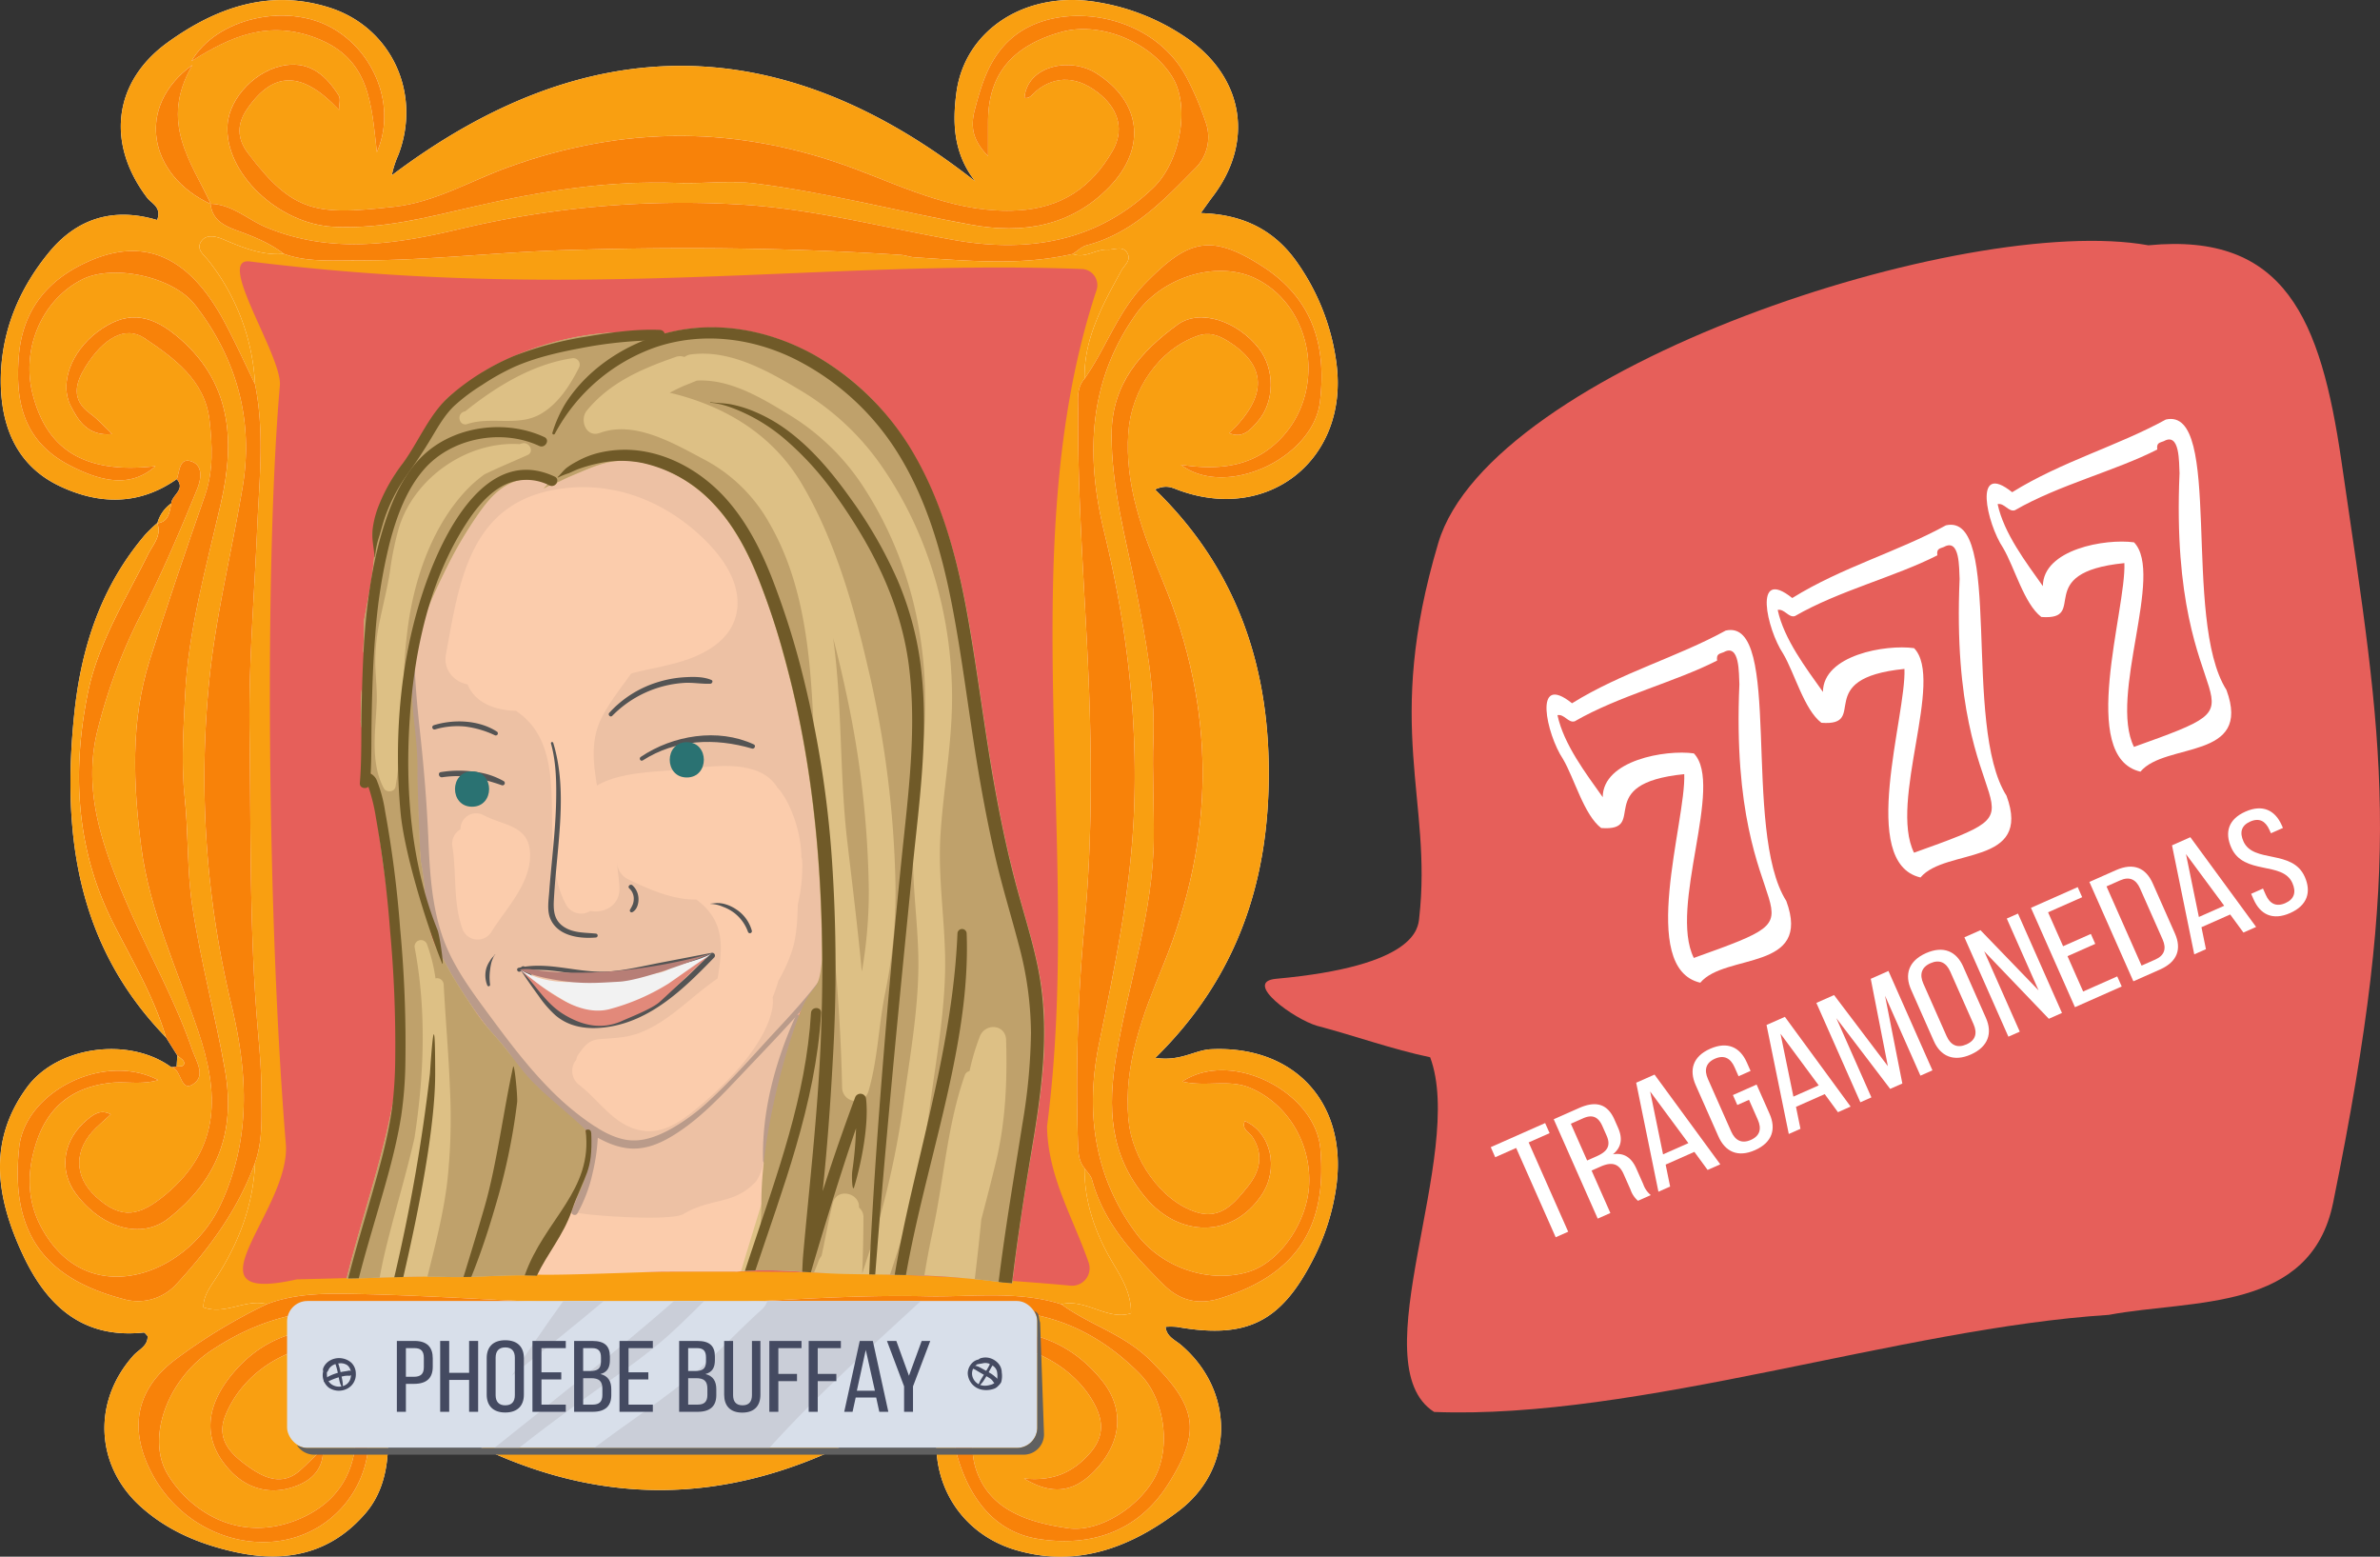 <svg xmlns="http://www.w3.org/2000/svg" viewBox="0 0 705.468 461.278"><rect x="0" y="0" width="705.468" height="461.278" fill="#333333" stroke="none"/><g id="b355b309-a621-4db9-88b2-7960c194f9e3" data-name="Layer 2"><g id="ae80fcb7-67a7-4e55-a9d0-e4ccc33c3f4a" data-name="Layer 1"><path d="M46.635,155.07l-.026-.075a47.782,47.782,0,0,0-3.558,3.42c-13.088,15.355-18.989,33.313-21.054,53.28-3.694,35.725.936,68.684,27.195,95.699q1.687,2.685,3.374,5.37l-.208,3.256a9.643,9.643,0,0,1-1.614.203c-12.451-9.091-33.733-6.273-42.72,5.938C-3.907,338.372-1.002,355.226,6.812,371.906c7.039,15.024,17.704,24.888,35.785,22.953.323-.035.721.626,1.153,1.027.133,2.974-2.607,4.007-4.177,5.751C27.422,415.139,28.174,434.107,41.511,446.27c8.033,7.326,17.755,11.337,28.186,13.642,14.899,3.294,28.246.558,38.592-11.434,4.921-5.704,6.577-12.845,6.737-20.203.159-7.281-1.047-14.31-6.519-20.731,57.106,44.519,114.389,45.804,173.46.907-1.473,4.624-2.265,6.926-2.941,9.263-5.292,18.289,3.961,36.261,22.101,41.608,18.136,5.345,34.104-.82,48.336-11.651,16.511-12.565,16.541-35.51.675-49.071-1.812-1.549-4.355-2.48-4.652-5.43a20.074,20.074,0,0,1,3.38.024c20.435,3.616,30.635-1.253,40.101-19.526a67.008,67.008,0,0,0,7.241-22.934c2.919-24.379-12.857-40.996-37.256-39.815-4.874.236-9.001,3.682-16.496,2.552,24.523-24.064,33.706-52.674,33.634-84.796-.073-32.261-9.982-60.63-33.734-83.626,3.357-1.526,5.037-.54,6.871.141,26.605,9.88,50.462-8.968,46.958-37.168a66.652,66.652,0,0,0-11.558-30.058c-6.733-9.745-16.117-14.476-28.704-14.815,1.691-2.341,2.609-3.67,3.585-4.955,12.163-16.004,9.233-34.804-7.147-46.509A64.972,64.972,0,0,0,325.601.702c-21.171-3.759-39.575,7.929-42.1,26.72-1.215,9.039-.883,18.063,5.572,26.32C231.724,8.686,174.284,8.163,116.132,51.952a29.123,29.123,0,0,1,1.951-6.059c6.968-18.213-2.038-37.839-20.516-43.673-17.736-5.599-33.599.066-47.834,10.325C33.508,24.238,31.469,42.581,43.589,58.569c1.347,1.777,4.43,2.795,2.991,6.632-12.658-3.782-23.587-.731-32.053,9.575C5.406,85.878.175,98.75.238,113.097c.058,13.201,4.639,24.866,17.429,30.937,11.709,5.557,23.576,5.771,34.725-2.059,2.72,3.128-1.471,4.692-1.62,7.171A10.59,10.59,0,0,0,46.635,155.07Z" fill="#fefefe"/><path d="M52.393,141.974c-11.15,7.831-23.016,7.617-34.725,2.059C4.877,137.963.296,126.298.238,113.097.175,98.75,5.406,85.878,14.526,74.776c8.466-10.306,19.396-13.357,32.053-9.575,1.439-3.837-1.644-4.856-2.991-6.632C31.469,42.581,33.508,24.238,49.732,12.545,63.967,2.286,79.83-3.379,97.566,2.22c18.478,5.834,27.485,25.459,20.516,43.673a29.123,29.123,0,0,0-1.951,6.059C174.284,8.163,231.724,8.686,289.073,53.742c-6.455-8.258-6.786-17.281-5.572-26.32C286.026,8.631,304.43-3.057,325.601.702a64.972,64.972,0,0,1,26.763,10.981c16.38,11.706,19.309,30.506,7.147,46.509-.976,1.285-1.894,2.614-3.585,4.955,12.586.339,21.971,5.07,28.704,14.815a66.652,66.652,0,0,1,11.558,30.058c3.504,28.2-20.353,47.049-46.958,37.168-1.834-.681-3.515-1.667-6.871-.141,23.752,22.997,33.661,51.365,33.734,83.626.073,32.122-9.11,60.733-33.634,84.796,7.495,1.13,11.621-2.316,16.496-2.552,24.399-1.181,40.175,15.436,37.256,39.815A67.008,67.008,0,0,1,388.968,373.667c-9.466,18.273-19.667,23.142-40.101,19.526a20.074,20.074,0,0,0-3.38-.024c.297,2.95,2.84,3.881,4.652,5.43,15.866,13.561,15.836,36.506-.675,49.071-14.232,10.83-30.2,16.996-48.336,11.651-18.14-5.346-27.393-23.319-22.101-41.608.676-2.336,1.468-4.639,2.941-9.263-59.071,44.897-116.354,43.613-173.46-.907,5.472,6.422,6.678,13.45,6.519,20.731-.161,7.358-1.817,14.499-6.737,20.203-10.345,11.992-23.692,14.728-38.592,11.434-10.431-2.306-20.153-6.317-28.186-13.642-13.337-12.163-14.089-31.131-1.938-44.633,1.57-1.745,4.31-2.777,4.177-5.751-.433-.401-.83-1.061-1.153-1.027C24.516,396.794,13.851,386.93,6.812,371.906-1.002,355.226-3.907,338.372,8.024,322.16c8.986-12.211,30.268-15.028,42.72-5.938,3.197.534,2.636,7.706,6.62,4.96,3.649-2.515.827-6.615-.491-10.407-5.208-14.978-13.07-28.706-19.307-43.169-7.13-16.534-13.415-33.531-8.423-52.129A159.01,159.01,0,0,1,41.009,183.615c6.491-12.581,12.074-25.553,17.409-38.639,1.155-2.833,1.865-6.856-1.451-8.155C53.096,135.305,53.326,139.642,52.393,141.974Zm10.079-81.583c-5.788-12.459-15.358-24.149-5.439-41.125-17.067,12.298-12.95,32.713,5.384,41.18.529,5.087,4.538,6.665,8.459,8.096,4.702,1.715,9.268,3.616,13.268,6.687-6.47.527-12.175-1.851-17.976-4.305-1.927-.815-5.173-1.784-6.675.838-1.307,2.283,1.089,3.867,2.425,5.606a64.393,64.393,0,0,1,13.685,36.499c-3.04-6.213-5.883-12.533-9.158-18.619C56.312,76.409,43.304,70.198,26.947,77.156,14.754,82.344,6.764,91.253,5.592,105.368c-1.142,13.749,1.379,25.308,14.81,32.401,11.007,5.812,19.075,6.202,25.691.358-24.55,2.894-33.026-8.225-36.393-21.248-3.479-13.455,2.647-27.94,14.597-34.039,9.114-4.651,26.973-.969,33.595,7.599,12.29,15.901,17.345,34.1,14.021,53.947-3.19,19.048-7.911,37.761-9.87,57.116a287.818,287.818,0,0,0,6.614,96.489c4.86,20.357,5.8,39.797-3.372,59.183C55.954,376.9,29.758,387.05,15.466,368.645c-7.453-9.598-8.197-19.848-4.526-30.607Q16.227,322.541,33.155,320.844c4.255-.423,8.729.669,13.745-.791-16.075-8.408-39.427,3.402-41.212,19.903-2.662,24.608,6.711,38.604,30.722,44.938a15.446,15.446,0,0,0,16.01-4.516C62.219,369.753,70.621,358.248,75.61,344.52c-.509,12.494-4.822,23.803-11.525,34.104-1.922,2.954-3.836,5.463-3.785,8.778,6.559,2.376,12.461-2.631,18.813-.952a161.742,161.742,0,0,0-26.83,16.194c-12.137,8.987-13.953,20.671-7.668,33.164,11.446,22.753,41.127,28.381,56.848,10.811,8.734-9.762,10.366-24.372,3.448-32.531a7.792,7.792,0,0,0-.375,2.468c3.431,16.507-2.895,28.817-17.42,34.181-16.781,6.197-30.789-2.997-37.359-13.755-6.585-10.782-.064-28.15,12.742-36.72,17.038-11.402,35.392-14.751,55.413-9.743A357.894,357.894,0,0,0,190.786,401.226c31.823,1.25,62.517-7.005,93.606-11.883,20.905-3.28,38.778,2.83,53.545,17.844,7.043,7.16,9.044,20.648,4.876,29.582-4.257,9.125-16.56,17.464-26.25,16.072-13.38-1.921-23.388-6.127-27.185-17.242-2.204-6.453-.526-13.1-2.195-20.238-5.34,4.821-5.056,10.237-3.56,15.596,3.52,12.609,10.893,22.951,24.058,25.05,15.275,2.435,29.412-1.884,38.433-16.005,10.284-16.098,8.47-23.316-5.13-36.903-7.765-7.758-18.018-10.463-26.391-16.626,7.256-1.768,13.649,4.948,20.657,2.678.068-6.475-3.16-11.03-6.028-16.018-4.715-8.201-7.824-17.211-7.752-26.96.763,1.139,1.893,2.178,2.234,3.433,3.489,12.823,12.183,22.048,21.206,31.059,4.698,4.692,10.169,6.083,16.587,4.119,22.52-6.893,31.902-20.75,29.892-44.312-1.447-16.955-26.417-29.65-40.912-19.982,6.935,1.671,13.679-.765,19.918,1.806,10.951,4.513,18.204,16.126,17.655,28.651-.49,11.178-8.639,22.997-17.849,25.886-11.704,3.671-25.825-1.183-33.327-11.227-12.698-17-15.186-36.418-11.11-56.262,4.622-22.503,9.317-44.987,10.335-67.903,1.258-28.32-2.105-56.321-8.83-83.942-5.509-22.627-4.667-44.594,9.474-64.444,7.981-11.203,24.201-15.981,35.436-10.515,16.637,8.095,20.957,32.023,8.404,46.375-7.983,9.127-18.356,10.68-30.555,8.807,13.411,10.161,39.22-2,41.225-18.625,1.994-16.535-1.999-30.545-17.211-40.272-15.056-9.627-21.764-7.893-34.376,4.946-8.369,8.519-11.714,19.273-18.186,28.446-.225-11.959,5.406-21.955,10.872-31.96.908-1.663,2.91-2.998,1.92-5.053-1.261-2.619-3.899-1.133-5.901-1.245-3.515-.197-6.693,2.743-10.412,1.296,1.391-.881,2.672-2.18,4.189-2.579,13.473-3.538,22.618-13.147,31.892-22.564a13,13,0,0,0,3.357-13.851,91.401,91.401,0,0,0-5.516-13.02c-10.029-19.485-37.206-23.306-50.865-12.836-7.279,5.579-9.841,13.595-12.068,22.102-1.423,5.439-.421,9.243,3.93,13.758,0-4.188-.008-7.24.001-10.293.043-13.858,7.071-22.411,21.775-26.506,11.559-3.22,26.813,3.108,33.057,13.714,4.959,8.424,2.248,24.636-5.836,32.432-16.651,16.057-37.112,19.365-58.778,15.556-21.199-3.727-42.149-9.332-63.675-10.558a285.962,285.962,0,0,0-83.302,7.282c-19.091,4.581-38.037,7.404-57.093-.476C73.486,65.124,68.88,60.593,62.472,60.392ZM32.844,330.2c-2.898-1.491-4.836-.18-6.857,1.467-7.288,5.938-8.754,15.046-3.454,22.106,7.675,10.223,19.402,13.523,27.331,7.328,14.357-11.217,20.079-25.337,16.835-43.95-2.849-16.347-7.267-32.338-9.714-48.783-1.59-10.684-1.095-21.337-2.218-31.858-1.091-10.224-.375-20.428.088-30.329.9-19.25,6.271-38.082,10.592-56.935,4.342-18.945,3.168-36.434-13.338-49.907-8.164-6.664-15.19-7.09-23.371-.867-7.526,5.724-11.148,15.02-7.831,21.667,2.306,4.62,5.24,9.187,12.292,8.484-2.422-2.308-4.223-4.462-6.433-6.045-5.788-4.145-4.405-9.078-1.466-13.825,5.377-8.686,11.914-12.289,17.462-8.578,8.885,5.941,18.014,12.565,19.348,24.38.831,7.358,1.206,14.909-1.362,22.285-5.646,16.218-11.204,32.474-16.38,48.847-5.735,18.14-4.863,36.894-2.496,55.286,2.451,19.042,10.82,36.605,16.919,54.716,6.009,17.842,6.927,34.337-9.566,48.165-7.793,6.533-13.172,7.756-20.807.751-6.602-6.057-6.575-14.024.091-20.44C29.885,332.841,31.326,331.585,32.844,330.2Zm67.655-297.611c0-1.644.507-3.281-.083-4.239C96.9,22.645,92.149,18.338,84.958,19.278c-8.92,1.166-16.914,9.584-17.508,17.621-1.057,14.296,15.017,29.438,31.354,30.306,14.386.764,28.083-2.845,41.755-6.008,19.91-4.605,40.017-7.767,60.32-6.989,7.659.294,15.295-.806,22.885.144,21.675,2.714,42.792,8.378,64.23,12.269,14.883,2.701,29.371.601,40.799-11.205,11.089-11.456,9.636-25.221-3.883-33.733-7.803-4.913-20.492-2.166-21.238,7.343,1.632.265,2.322-1.112,3.32-1.941,5.892-4.893,12.727-4.637,19.451,1.181,5.233,4.529,6.791,10.499,3.303,16.516C323.584,55.413,314.838,61.598,301.694,62.344c-17.505.993-32.599-6.388-47.968-12.189-34.497-13.021-68.541-13.11-103.071-.612-11.185,4.048-21.794,10.397-33.69,11.713-22.888,2.532-29.927,2.111-43.512-15.939-3.244-4.31-3.253-8.613-.167-13.072C81.09,20.967,89.526,20.949,100.499,32.589ZM364.38,128.344c4.048,1.715,6.294-1.033,8.458-3.512,5.027-5.758,5.082-15.511.278-21.633-6.275-7.998-17.387-11.877-24.12-6.955-10.709,7.828-19.346,17.331-19.485,32.117-.15,15.999,4.241,31.159,7.268,46.603,2.846,14.519,5.645,28.877,5.094,44.051-.349,9.613.225,19.688.139,29.386-.194,21.87-7.521,42.863-11.121,64.366-2.565,15.319-2.084,29.32,8.705,42.138,9.937,11.807,25.642,12.061,34.31-.713,5.294-7.801,2.893-18.621-4.918-22.002-1.066,2.492,1.352,3.308,2.312,4.792,3.402,5.256,2.088,10.25-1.421,14.598-3.818,4.73-7.9,9.938-15.233,7.627-10.616-3.346-19.08-15.869-20.146-27.311C332.964,315.394,338.788,300.66,344.754,286.084c15.593-38.097,15.704-75.886-.093-113.938-5.827-14.036-11.356-28.196-10.191-44.103.917-12.508,9.013-24.551,20.615-28.561,3.307-1.143,6.023-.148,8.668,1.474Q381.607,111.904,364.38,128.344ZM95.776,429.131c-2.602,2.52-4.659,4.655-6.865,6.622-5.374,4.791-10.885,1.98-15.204-1.09-4.82-3.427-9.926-7.856-6.877-15.301,6.153-15.022,23.399-23.643,39.459-20.492,17.825,3.497,34.129,11.446,51.345,16.705a128.392,128.392,0,0,0,76.794.009c17.472-5.334,34.219-12.868,52.107-16.915,14.351-3.247,32.192,5.215,38.402,18.472,2.315,4.941,1.888,9.281-2.08,13.716-5.065,5.662-11.013,8.118-19.342,7.244,8.947,5.43,15.814,3.98,22.45-3.948,6.846-8.178,6.815-17.454.729-25.011-12.532-15.562-29.204-16.613-46.883-13.728-22.861,3.73-45.099,10.448-68.618,11.18-32.998,1.027-65.005-3.628-97.056-10.803-16.019-3.586-32.521-3.811-45.106,11.156-8.122,9.66-9.308,19.781-.781,28.85,4.877,5.186,11.415,7.154,18.312,4.959C91.627,439.144,95.929,436.075,95.776,429.131ZM56.753,18.132c11.553-7.304,22.757-12.333,37.058-6.818,15.902,6.132,16.262,19.476,17.901,33.781,5.889-13.408-.6-29.848-13.543-36.961C84.919.851,64.224,5.255,56.753,18.132Z" fill="#f99f11"/><path d="M52.393,141.974c.933-2.332.703-6.67,4.574-5.153,3.316,1.299,2.606,5.322,1.451,8.155-5.335,13.086-10.918,26.058-17.409,38.639a159.01,159.01,0,0,0-11.866,31.863c-4.992,18.597,1.293,35.594,8.423,52.129,6.237,14.463,14.099,28.19,19.307,43.169,1.319,3.792,4.141,7.892.491,10.407-3.984,2.746-3.424-4.426-6.62-4.96a9.665,9.665,0,0,0,1.614-.202c.929-.096,2.36.222,2.203-1.191-.084-.753-1.293-1.381-1.994-2.066l-3.374-5.37c-3.533-12.052-10.012-22.777-15.625-33.846-11.09-21.867-12.238-44.904-7.543-68.138,2.973-14.711,11.202-27.739,17.879-41.174,1.417-2.851,4.123-5.493,2.707-9.241a.691.691,0,0,0,.031.078c3.48-.511,3.58-3.377,4.133-5.928C50.922,146.667,55.112,145.102,52.393,141.974Z" fill="#f88209"/><path d="M46.609,154.995c1.416,3.748-1.29,6.39-2.707,9.241-6.677,13.435-14.906,26.463-17.879,41.174-4.695,23.234-3.548,46.27,7.543,68.138,5.614,11.069,12.093,21.794,15.625,33.846-26.259-27.015-30.889-59.974-27.195-95.699,2.065-19.968,7.966-37.925,21.054-53.28A47.784,47.784,0,0,1,46.609,154.995Z" fill="#f99f11"/><path d="M50.773,149.145c-.553,2.551-.653,5.417-4.133,5.928A10.555,10.555,0,0,1,50.773,149.145Z" fill="#f99f11"/><path d="M52.566,312.764c.701.685,1.91,1.313,1.994,2.066.157,1.412-1.274,1.095-2.203,1.191Q52.462,314.392,52.566,312.764Z" fill="#f99f11"/><path d="M79.113,386.45c-6.352-1.678-12.254,3.329-18.813.952-.052-3.315,1.863-5.824,3.785-8.778,6.702-10.301,11.016-21.61,11.525-34.104,2.425-6.938,1.852-14.145,1.861-21.29.009-7.437-.81-14.815-1.383-22.22-2.157-27.911-1.696-55.926-2.12-83.909-.307-20.254,1.405-40.398,2.265-60.559.611-14.317,2.243-28.472-.63-42.675a64.393,64.393,0,0,0-13.685-36.499c-1.337-1.74-3.733-3.324-2.425-5.606,1.501-2.622,4.748-1.653,6.675-.838,5.801,2.454,11.506,4.832,17.976,4.305,6.921,2.497,14.127,1.898,21.269,1.934,20.691.105,41.271-2.4,61.888-3.041,33.215-1.033,66.496-.767,99.706,1.412,1.349.089,2.669.634,4.018.719,15.671.982,31.36,2.592,46.934-.998,3.719,1.447,6.897-1.493,10.412-1.296,2.002.112,4.64-1.374,5.901,1.245.99,2.056-1.012,3.391-1.92,5.053-5.467,10.005-11.097,20.001-10.872,31.96-2.462,2.802-1.881,6.233-1.904,9.509-.17,24.331,1.636,48.569,2.809,72.847,1.253,25.936,1.521,52.054-.806,78.156a518.694,518.694,0,0,0-2.038,66.44c.1,2.548.257,4.953,1.931,7.007-.071,9.748,3.037,18.759,7.752,26.96,2.868,4.988,6.095,9.543,6.028,16.018-7.009,2.269-13.401-4.446-20.657-2.678-13.142-4.156-26.772-2.058-40.091-2.36-21.023-.476-42.103,1.172-63.149,2.142-35.264,1.627-70.366-2.104-105.551-2.817C96.966,383.26,87.741,383.141,79.113,386.45Z" fill="#f99f11"/><path d="M79.113,386.45c8.628-3.309,17.853-3.189,26.689-3.01,35.186.713,70.287,4.443,105.551,2.817,21.046-.971,42.126-2.619,63.149-2.142,13.319.302,26.949-1.796,40.091,2.36,8.373,6.163,18.626,8.868,26.391,16.626,13.6,13.588,15.414,20.805,5.13,36.903-9.021,14.121-23.158,18.44-38.433,16.005-13.166-2.099-20.538-12.441-24.058-25.05-1.496-5.359-1.78-10.775,3.56-15.596,1.669,7.138-.009,13.785,2.195,20.238,3.797,11.115,13.805,15.321,27.185,17.242,9.69,1.391,21.993-6.948,26.25-16.072,4.168-8.934,2.167-22.422-4.876-29.582-14.767-15.014-32.64-21.124-53.545-17.844-31.09,4.878-61.784,13.133-93.606,11.883a357.894,357.894,0,0,1-72.876-10.708c-20.02-5.008-38.374-1.659-55.413,9.743-12.806,8.57-19.327,25.938-12.742,36.72,6.57,10.758,20.578,19.952,37.359,13.755,14.525-5.364,20.852-17.673,17.42-34.181a7.792,7.792,0,0,1,.375-2.468c6.917,8.16,5.286,22.769-3.448,32.531-15.72,17.571-45.402,11.943-56.848-10.811-6.284-12.493-4.469-24.177,7.668-33.164A161.742,161.742,0,0,1,79.113,386.45Z" fill="#f88209"/><path d="M321.471,346.174c-1.673-2.054-1.83-4.459-1.931-7.007a518.694,518.694,0,0,1,2.038-66.44c2.327-26.102,2.059-52.219.806-78.156-1.173-24.278-2.978-48.515-2.809-72.847.023-3.276-.558-6.707,1.904-9.509,6.472-9.173,9.817-19.927,18.186-28.446,12.612-12.839,19.32-14.573,34.376-4.946,15.212,9.727,19.204,23.737,17.211,40.272-2.004,16.625-27.813,28.786-41.225,18.625,12.198,1.873,22.571.32,30.555-8.807,12.553-14.351,8.233-38.28-8.404-46.375-11.234-5.466-27.454-.688-35.436,10.515-14.142,19.85-14.983,41.817-9.474,64.444,6.725,27.621,10.088,55.622,8.83,83.942-1.018,22.915-5.713,45.399-10.335,67.903-4.076,19.844-1.588,39.262,11.11,56.262,7.502,10.044,21.624,14.898,33.327,11.227,9.21-2.889,17.359-14.708,17.849-25.886.549-12.525-6.705-24.138-17.655-28.651-6.239-2.571-12.983-.135-19.918-1.806,14.496-9.667,39.465,3.027,40.912,19.982,2.011,23.562-7.372,37.419-29.892,44.312-6.418,1.965-11.889.573-16.587-4.119-9.024-9.011-17.717-18.236-21.206-31.059C323.363,348.353,322.234,347.313,321.471,346.174Z" fill="#f88209"/><path d="M75.604,113.867c2.873,14.203,1.24,28.357.63,42.675-.86,20.162-2.572,40.305-2.265,60.559.423,27.983-.037,55.998,2.12,83.909.572,7.405,1.392,14.783,1.383,22.22-.009,7.146.564,14.352-1.861,21.29-4.989,13.728-13.391,25.233-23.189,35.858a15.446,15.446,0,0,1-16.01,4.516c-24.011-6.335-33.384-20.331-30.722-44.938,1.785-16.5,25.137-28.311,41.212-19.903-5.016,1.46-9.491.368-13.745.791q-16.957,1.686-22.215,17.194c-3.671,10.759-2.927,21.009,4.526,30.607C29.758,387.05,55.954,376.9,65.285,357.175c9.171-19.386,8.232-38.826,3.372-59.183a287.818,287.818,0,0,1-6.614-96.489c1.959-19.355,6.68-38.068,9.87-57.116,3.324-19.848-1.731-38.047-14.021-53.947-6.622-8.568-24.481-12.25-33.595-7.599C12.347,88.94,6.221,103.424,9.7,116.879c3.367,13.023,11.842,24.142,36.393,21.248-6.616,5.845-14.684,5.455-25.691-.358C6.971,130.676,4.45,119.117,5.592,105.368c1.172-14.115,9.162-23.024,21.355-28.212,16.357-6.959,29.365-.748,39.5,18.091C69.722,101.335,72.564,107.654,75.604,113.867Z" fill="#f88209"/><path d="M317.959,75.254c-15.575,3.59-31.263,1.98-46.934.998-1.349-.085-2.668-.63-4.018-.719-33.21-2.179-66.491-2.445-99.706-1.412-20.617.641-41.198,3.146-61.888,3.041-7.142-.036-14.348.563-21.269-1.934-4-3.072-8.565-4.972-13.268-6.687-3.922-1.43-7.93-3.009-8.459-8.096l.055-.055c6.408.202,11.014,4.733,16.555,7.025,19.056,7.88,38.002,5.057,57.093.476a285.962,285.962,0,0,1,83.302-7.282c21.526,1.226,42.476,6.831,63.675,10.558,21.667,3.809,42.127.502,58.778-15.556,8.084-7.795,10.795-24.008,5.836-32.432-6.244-10.606-21.498-16.934-33.057-13.714-14.704,4.096-21.732,12.648-21.775,26.506-.009,3.052-.001,6.105-.001,10.293-4.351-4.515-5.353-8.319-3.93-13.758,2.226-8.507,4.789-16.523,12.068-22.102,13.659-10.47,40.835-6.649,50.865,12.836a91.401,91.401,0,0,1,5.516,13.02,13,13,0,0,1-3.357,13.851c-9.274,9.417-18.419,19.026-31.892,22.564C320.631,73.074,319.35,74.373,317.959,75.254Z" fill="#f88209"/><path d="M32.844,330.2c-1.518,1.385-2.96,2.641-4.336,3.965-6.665,6.417-6.692,14.383-.091,20.44,7.635,7.005,13.015,5.783,20.807-.751,16.493-13.828,15.575-30.323,9.566-48.165-6.1-18.111-14.468-35.675-16.919-54.716-2.368-18.392-3.24-37.146,2.496-55.286,5.177-16.373,10.734-32.629,16.38-48.847,2.568-7.376,2.193-14.927,1.362-22.285-1.334-11.815-10.463-18.438-19.348-24.38-5.549-3.71-12.085-.108-17.462,8.578-2.938,4.746-4.322,9.68,1.466,13.825,2.21,1.583,4.011,3.737,6.433,6.045-7.052.702-9.986-3.864-12.292-8.484-3.318-6.647.304-15.943,7.831-21.667,8.181-6.222,15.207-5.797,23.371.867,16.506,13.473,17.68,30.962,13.338,49.907-4.321,18.853-9.692,37.684-10.592,56.935-.463,9.901-1.179,20.106-.088,30.329,1.123,10.521.628,21.174,2.218,31.858,2.447,16.446,6.865,32.437,9.714,48.783,3.244,18.613-2.478,32.733-16.835,43.95-7.929,6.195-19.656,2.894-27.331-7.328-5.3-7.06-3.834-16.167,3.454-22.106C28.009,330.021,29.947,328.709,32.844,330.2Z" fill="#f88209"/><path d="M100.499,32.589c-10.973-11.64-19.409-11.622-27.214-.345-3.086,4.459-3.078,8.762.167,13.072,13.585,18.05,20.624,18.471,43.512,15.939,11.896-1.316,22.505-7.665,33.69-11.713,34.53-12.498,68.574-12.409,103.071.612C269.095,55.956,284.189,63.337,301.694,62.344c13.144-.746,21.89-6.931,28.052-17.561,3.488-6.017,1.93-11.987-3.303-16.516-6.724-5.818-13.559-6.074-19.451-1.181-.998.829-1.688,2.206-3.325,1.932.751-9.5,13.441-12.247,21.243-7.334,13.519,8.512,14.972,22.277,3.883,33.733C317.366,67.223,302.878,69.323,287.995,66.622c-21.438-3.891-42.555-9.556-64.23-12.269-7.59-.95-15.227.149-22.885-.144-20.303-.778-40.41,2.383-60.32,6.989-13.673,3.163-27.37,6.772-41.755,6.008-16.337-.867-32.411-16.01-31.354-30.306.594-8.037,8.589-16.455,17.508-17.621,7.191-.94,11.942,3.368,15.458,9.072C101.007,29.308,100.499,30.945,100.499,32.589Z" fill="#f88209"/><path d="M364.38,128.344q17.226-16.423-.627-27.388c-2.645-1.622-5.361-2.617-8.668-1.474-11.602,4.01-19.699,16.053-20.615,28.561-1.166,15.908,4.364,30.067,10.191,44.103,15.797,38.051,15.686,75.84.093,113.938-5.966,14.576-11.79,29.31-10.253,45.812,1.066,11.442,9.529,23.965,20.146,27.311,7.332,2.311,11.414-2.897,15.233-7.627,3.509-4.348,4.823-9.342,1.421-14.598-.96-1.483-3.377-2.3-2.312-4.792,7.811,3.381,10.211,14.2,4.918,22.002-8.668,12.774-24.373,12.521-34.31.713-10.788-12.818-11.27-26.819-8.705-42.138,3.601-21.503,10.927-42.496,11.121-64.366.086-9.698-.488-19.773-.139-29.386.551-15.174-2.248-29.532-5.094-44.051-3.028-15.444-7.419-30.604-7.268-46.603.139-14.786,8.776-24.289,19.485-32.117,6.733-4.922,17.845-1.043,24.12,6.955,4.803,6.122,4.749,15.875-.278,21.633C370.674,127.311,368.428,130.058,364.38,128.344Z" fill="#f88209"/><path d="M95.776,429.131c.153,6.944-4.149,10.013-9.214,11.625-6.897,2.195-13.436.227-18.312-4.959-8.527-9.068-7.341-19.19.781-28.85,12.585-14.967,29.087-14.742,45.106-11.156,32.051,7.175,64.058,11.83,97.056,10.803,23.519-.732,45.757-7.45,68.618-11.18,17.679-2.885,34.351-1.834,46.883,13.728,6.086,7.557,6.117,16.833-.729,25.011-6.636,7.927-13.503,9.378-22.45,3.948,8.329.874,14.277-1.582,19.342-7.244,3.968-4.435,4.395-8.774,2.08-13.716-6.21-13.257-24.051-21.719-38.402-18.472-17.888,4.047-34.635,11.581-52.107,16.915a128.392,128.392,0,0,1-76.794-.009c-17.216-5.259-33.52-13.208-51.345-16.705-16.06-3.151-33.306,5.47-39.459,20.492-3.049,7.444,2.058,11.874,6.877,15.301,4.319,3.07,9.829,5.881,15.204,1.09C91.117,433.786,93.174,431.652,95.776,429.131Z" fill="#f88209"/><path d="M56.753,18.132c7.471-12.877,28.166-17.281,41.416-9.999,12.943,7.113,19.432,23.553,13.543,36.961-1.639-14.305-1.999-27.649-17.901-33.781C79.51,5.799,68.305,10.828,56.753,18.132Z" fill="#f88209"/><path d="M62.417,60.446c-18.334-8.467-22.451-28.882-5.384-41.18-9.92,16.977-.349,28.666,5.439,41.125Z" fill="#f88209"/><path d="M87.961,379.106c-34.744,7.804-1.614-20.507-3.243-40.197-5.436-65.699-6.382-171.667-1.76-224.658.757-8.68-19.178-38.048-8.925-36.776,99.415,12.328,168.731-.694,246.673,2.244a4.762,4.762,0,0,1,4.318,6.269c-25.338,76.454-3.946,166.47-14.67,247.79.253,14.957,7.711,26.991,12.348,40.38a5.176,5.176,0,0,1-5.404,6.807C242.39,374.14,163.286,377.287,87.961,379.106Z" fill="#e65f5a"/><path d="M218.494,376.825a80.204,80.204,0,0,1,9.539-.402c.17-4.344,1.635-40.306,4.333-60.916a115.808,115.808,0,0,1,4.61-14.026c.165-.407-.233-.736-.607-.746q2.587-2.875,5.092-5.81a76.972,76.972,0,0,0,14.523-24.336c6.619-18.763,6.007-38.799,1.901-58.023a299.524,299.524,0,0,0-8.707-30.82,168.549,168.549,0,0,0-9.028-22.969c-3.514-7.021-7.942-13.777-13.827-19.046a43.98,43.98,0,0,0-23.403-10.527c-17.458-2.58-36.848-1.615-52.895,6.285a46.723,46.723,0,0,0-10.754,7.278,1.158,1.158,0,0,0-.393.884,45.524,45.524,0,0,0-7.279,8.145,62.282,62.282,0,0,0-9.47,22.048c-4.602,20.269-.052,41.124,1.476,61.471.752,10.014.638,20.095,2.051,30.054A64.718,64.718,0,0,0,136.091,292.712a285.415,285.415,0,0,0,17.201,22.974c5.938,7.201,12.513,13.959,20.28,19.2.557.376,1.127.743,1.702,1.104a64.983,64.983,0,0,1-1.778,11.253c-1.007,4.021-14.988,26.293-16.429,30.163-.373,1.001,35.025-.562,39.712-.577C204.655,376.802,212.59,376.81,218.494,376.825Zm15.823-72.161a8.669,8.669,0,0,1,1.362-3.176C235.211,302.537,234.759,303.598,234.317,304.664Z" fill="#fbccac"/><path d="M257.884,212.565a299.53,299.53,0,0,0-8.707-30.819,168.548,168.548,0,0,0-9.028-22.969c-3.514-7.021-7.942-13.777-13.827-19.046a43.98,43.98,0,0,0-23.403-10.527c-17.458-2.58-36.848-1.615-52.895,6.285a46.721,46.721,0,0,0-10.754,7.278,1.159,1.159,0,0,0-.393.884,45.518,45.518,0,0,0-7.279,8.145,62.281,62.281,0,0,0-9.47,22.048c-4.602,20.269-.052,41.124,1.476,61.471.752,10.014.638,20.095,2.051,30.054a64.716,64.716,0,0,0,10.436,27.345,285.383,285.383,0,0,0,17.201,22.974c5.938,7.201,12.513,13.959,20.28,19.2.557.376,1.127.743,1.702,1.104a64.979,64.979,0,0,1-1.778,11.253,110.094,110.094,0,0,1-4.049,11.646c-.373,1.001,29.111,3.273,33.128.858,8.121-4.881,14.847-2.632,21.308-9.449.941-.992,1.761-3.067,2.507-5.817a.965.965,0,0,0,1.706-.566,163.959,163.959,0,0,1,2.697-21.796A123.237,123.237,0,0,1,236.976,301.48c.165-.407-.233-.736-.607-.746q2.587-2.875,5.092-5.81a76.973,76.973,0,0,0,14.523-24.336C262.602,251.825,261.99,231.789,257.884,212.565ZM145.636,276.171a4.79,4.79,0,0,1-8.635-1.129c-2.747-7.872-1.623-16.114-2.906-24.214a4.92,4.92,0,0,1,2.41-5.099,4.639,4.639,0,0,1,6.952-4.111c6.269,3.237,13.854,2.926,13.662,12.165C156.942,262.234,149.85,269.403,145.636,276.171Zm88.801,30.32c.739-2.812,2.462-6.938,3.393-7.966C236.957,300.483,235.22,304.475,234.437,306.491Zm2.048-38.447c-.153,4.642-.292,9.283-1.751,13.778a46.877,46.877,0,0,1-4.009,8.8,51.554,51.554,0,0,1-1.685,4.894,12.614,12.614,0,0,1-.268,4.069c-2.622,11.325-15.069,23.166-23.679,30.021-5.018,3.995-10.5,7.019-16.994,4.9-6.914-2.256-10.929-8.853-16.48-13.056a5.207,5.207,0,0,1-.805-7.431,3.681,3.681,0,0,1,.563-1.454c1.95-2.803,3.195-4.441,6.644-4.677,6.429-.44,9.836-.515,15.68-3.749,5.735-3.175,10.235-7.569,15.406-11.545,1.14-.877,2.348-1.816,3.611-2.669,1.557-9.497,2.167-17.074-6.316-23.376-6.899.15-14.179-3.075-20.051-5.915a5.988,5.988,0,0,1-3.476-5.016l-.017-.007c.287,2.972.744,5.819.769,7.522.08,5.319-4.61,7.576-8.659,6.799a5.088,5.088,0,0,1-6.98-1.509c-9.798-17.377,3.031-45.778-15.072-57.796a22.163,22.163,0,0,1-6.537-1.06c-4.138-1.369-6.558-3.756-7.78-6.769-3.747-.698-7.287-4.058-6.405-8.893,3.827-20.983,6.824-43.861,31.576-48.667,16.762-3.255,32.764,2.72,44.827,14.427,5.164,5.012,10.161,11.764,10.012,19.303-.175,8.833-7.27,13.805-14.888,16.467-4.892,1.71-10.026,2.511-15.049,3.72-.533.128-1.054.278-1.573.431-2.902,4.042-6.013,7.966-8.375,12.335-3.471,6.419-3.066,12.668-1.967,19.661q.096.608.194,1.215c7.18-4.295,18.477-4.041,26.428-4.906,8.115-.882,21.267-2.948,26.724,4.974.12.174.221.364.334.543.275.298.56.576.816.91,3.388,4.409,6.251,12.578,6.293,19.701a4.672,4.672,0,0,1,.264,1.367A50.504,50.504,0,0,1,236.485,268.044Z" fill="#edc1a4"/><path d="M175.36,334.874a64.814,64.814,0,0,1-1.864,12.368,110.105,110.105,0,0,1-4.049,11.646c-.373,1.001,1.161,1.581,1.684.71a43.635,43.635,0,0,0,4.524-11.99,57.384,57.384,0,0,0,1.616-12.735.956.956,0,0,0-1.911,0Z" fill="#ba9b8a"/><path d="M235.884,301.02c-6.007,13.324-10.112,28.162-9.7,42.895a.956.956,0,0,0,1.911,0,163.956,163.956,0,0,1,2.697-21.796A123.23,123.23,0,0,1,236.976,301.48c.252-.622-.814-1.077-1.092-.46Z" fill="#ba9b8a"/><path d="M149.632,137.872c-3.614,1.567-7.182,2.743-10.265,5.334a45.074,45.074,0,0,0-7.769,8.588,62.281,62.281,0,0,0-9.47,22.048c-4.602,20.269-.052,41.124,1.475,61.471.752,10.014.638,20.095,2.051,30.054A64.715,64.715,0,0,0,136.091,292.711a285.366,285.366,0,0,0,17.201,22.974c5.938,7.201,12.513,13.959,20.28,19.2,3.74,2.524,7.872,4.807,12.42,5.359,4.763.578,9.149-1.135,13.167-3.55,8.121-4.881,14.612-11.93,21.073-18.746,7.164-7.558,14.483-15.09,21.229-23.026a76.974,76.974,0,0,0,14.523-24.336c6.619-18.763,6.007-38.799,1.901-58.023a299.518,299.518,0,0,0-8.707-30.82,168.534,168.534,0,0,0-9.028-22.969c-3.514-7.021-7.942-13.778-13.827-19.046a43.98,43.98,0,0,0-23.403-10.527c-17.458-2.58-36.848-1.615-52.895,6.285a46.718,46.718,0,0,0-10.754,7.278c-1.138,1.025.41,3.11,1.665,2.158,14.017-10.633,31.179-14.073,48.485-13.628,9.003.231,18.537.978,26.674,5.164,6.751,3.473,12.154,8.994,16.348,15.256a99.999,99.999,0,0,1,10.133,20.548c3.244,8.613,6.033,17.438,8.572,26.282,5.351,18.64,8.563,37.92,6.205,57.314a70.243,70.243,0,0,1-8.889,26.323c-4.881,8.423-11.386,15.678-17.999,22.766-6.562,7.034-12.904,14.438-19.979,20.963a60.051,60.051,0,0,1-11.262,8.426c-4.285,2.4-9.134,4.348-14.115,3.325-4.452-.914-8.427-3.518-12.048-6.153a82.779,82.779,0,0,1-10.159-8.863c-6.453-6.542-12.01-13.894-17.458-21.273-5.62-7.612-11.431-15.283-14.459-24.361-3.048-9.141-3.608-18.836-4.014-28.392-.43-10.118-1.232-20.142-2.313-30.211-1.078-10.043-2.142-20.136-1.731-30.251.658-16.219,5.804-32.21,17.913-43.479,2.62-2.438,5.546-5.223,8.847-6.712.064-.029.008-.122-.055-.094Z" fill="#ba9b8a"/><path d="M181.492,212.105a32.775,32.775,0,0,1,21.255-9.741c2.629-.171,5.229.355,7.834.236.53-.024.878-.852.299-1.102-2.374-1.028-5.371-.96-7.908-.819a33.284,33.284,0,0,0-8.377,1.576,32.186,32.186,0,0,0-13.987,8.965c-.539.594.317,1.463.885.885Z" fill="#545454"/><path d="M128.94,216.146a23.41,23.41,0,0,1,8.962-.852,29.165,29.165,0,0,1,8.767,2.572.621.621,0,0,0,.626-1.071c-5.345-3.454-12.75-3.736-18.7-1.899a.649.649,0,0,0,.345,1.251Z" fill="#545454"/><path d="M163.316,220.31c1.544,5.534,1.639,11.501,1.524,17.206-.123,6.057-.716,12.097-1.288,18.124-.27,2.844-.543,5.688-.749,8.538-.191,2.641-.724,5.691.381,8.184,2.225,5.019,8.619,5.869,13.428,5.444a.581.581,0,0,0,0-1.16c-3.101-.308-6.414-.143-9.181-1.816-3.081-1.862-3.436-4.656-3.264-7.985.266-5.138.816-10.257,1.268-15.38.922-10.45,1.666-21.181-1.451-31.339a.347.347,0,0,0-.669.184Z" fill="#545454"/><path d="M186.537,263.259a4.123,4.123,0,0,1,1.323,3.055,4.836,4.836,0,0,1-.299,1.69,12.006,12.006,0,0,1-.81,1.556.533.533,0,0,0,.724.724c1.349-.718,1.84-2.546,1.786-3.969a5.51,5.51,0,0,0-1.799-3.98c-.632-.546-1.554.356-.925.925Z" fill="#545454"/><path d="M210.613,267.848a9.891,9.891,0,0,1,3.657.841,12.918,12.918,0,0,1,3.186,1.69,12.268,12.268,0,0,1,4.252,5.738.598.598,0,0,0,1.152-.318,11.025,11.025,0,0,0-4.667-6.352,11.428,11.428,0,0,0-3.601-1.615,7.835,7.835,0,0,0-1.904-.235c-.707.003-1.379.134-2.075.178-.046.003-.047.075,0,.073Z" fill="#545454"/><path d="M146.729,282.787a8.966,8.966,0,0,1-.862,1.018,8.279,8.279,0,0,0-.677.973,8.129,8.129,0,0,0-1.058,2.227,7.887,7.887,0,0,0,.298,4.949.433.433,0,0,0,.834-.23,15.919,15.919,0,0,1,.026-4.474,16.911,16.911,0,0,1,.405-2.183,10.779,10.779,0,0,1,.401-1.049,3.506,3.506,0,0,1,.691-1.187c.038-.035-.029-.091-.057-.044Z" fill="#545454"/><path d="M154.01,287.928c9.366-1.975,18.693,2.336,28.133,1.293,4.676-.516,9.307-1.571,13.928-2.438l15.277-2.865-.787-1.352c-8.367,8.59-17.51,17.709-29.834,19.844-5.542.96-11.321.489-15.527-3.553-3.777-3.63-6.085-8.433-9.548-12.314a.805.805,0,0,0-1.26.972c1.672,2.616,3.5,5.166,5.325,7.68a32.408,32.408,0,0,0,4.895,5.637c4.269,3.682,9.813,4.287,15.247,3.531,13.157-1.83,23.032-11.53,31.846-20.652a.816.816,0,0,0-.787-1.352l-14.905,2.857c-5.02.962-10.094,2.232-15.197,2.639-9.104.727-18.047-3.147-27.116-1.056-.737.17-.423,1.285.312,1.13Z" fill="#545454"/><path d="M131.09,230.321a30.702,30.702,0,0,1,9.111.004,63.398,63.398,0,0,1,8.589,2.377.68.68,0,0,0,.522-1.237,22.785,22.785,0,0,0-9.09-2.828,32.783,32.783,0,0,0-9.552.16c-1.006.162-.573,1.673.42,1.525Z" fill="#545454"/><path d="M190.52,225.325c9.868-6.295,21.412-6.732,32.407-3.503.718.211,1.231-.908.522-1.237-10.656-4.946-23.988-2.731-33.532,3.709-.632.426-.051,1.449.603,1.032Z" fill="#545454"/><path d="M297.251,380.035q1.389.099,2.777.221,2.211-18.396,5.357-36.685c2.999-17.607,5.945-35.478,2.985-53.272-1.44-8.658-4.114-17.074-6.453-25.544-2.419-8.759-4.398-17.615-6.099-26.518-3.308-17.319-5.422-34.795-8.349-52.167-5.041-29.91-14.783-61.688-43.526-79.294-12.208-7.478-27.072-11.396-41.654-9.031a52.714,52.714,0,0,0-6.68,1.553,1.695,1.695,0,0,0-.873-.375c-17.864-2.074-36.353,2.405-51.501,11.253a3.991,3.991,0,0,1-1.453,1.735c-3.726,2.533-7.802,4.077-10.591,7.756-2.132,2.813-3.499,6.151-5.564,9.036-2.779,3.882-5.398,7.929-8.362,11.683a51.775,51.775,0,0,0-3.978,8.286,66.526,66.526,0,0,0-2.955,9.798,3.618,3.618,0,0,1,.806,2.48c-.204,7.763-1.832,15.268-3.225,22.82-.004,3.224-.107,6.455-.246,9.687a13.335,13.335,0,0,1,1.702-3.71c-1.017,7.467-.966,16.496-.32,26.251-.677-3.912-1.47-7.901-1.885-11.7-.129,3.1-.225,6.194-.223,9.275 0.0.12-.025.223-.033.338.874,5.082,1.844,10.178,1.809,15.32a3.711,3.711,0,0,1-1.843,3.22,1.432,1.432,0,0,0,2.617-.069,18.589,18.589,0,0,0,.648-3.799c2.519,24.116,7.304,50.405,8.314,68.123a1.395,1.395,0,0,0,.888,1.269,180.857,180.857,0,0,1-2.077,24.025c-2.992,19.347-9.834,37.85-14.517,56.839,9.768-.088,19.463-.758,29.24-.451,9.004.282,17.834-.801,26.796-.387,1.126-5.448,2.023-10.939,2.656-16.47,1.422-12.431,2.134-25.204-1.274-37.426-.231-.829-2.084-1.425-2.356-2.237-2.876-2.362-4.962-7.348-7.44-10.496-4.249-5.398-6.279-6.796-10.09-12.569-2.194-3.325-5.441-8.142-7.298-11.634-.54-1.016-1.108-2-1.66-2.99-6.051-8.25-4.539-18.961-6.593-28.799-.152-.728-1.987-27.339-1.816-27.932.049-12.109-1.409-15.791-.555-29.101.696-10.844,5.532-21.131,10.44-30.971a121.03,121.03,0,0,1,8.275-14.081c3.193-4.69,7.157-9.906,13.384-11.127a10.52,10.52,0,0,1,7.901,1.291,9.184,9.184,0,0,1-1.055,1.093c-.065.055.023.165.095.115a9.468,9.468,0,0,1,1.628-.854,1.843,1.843,0,0,0,2.167-.887c.346-.143.69-.288,1.01-.452,1.842-.942,3.749-1.708,5.658-2.521,3.451-1.471,7-2.958,10.825-3.328,8.666-.838,17.585,3.175,24.021,8.262,7.242,5.723,12.185,13.439,15.893,21.478a182.296,182.296,0,0,1,9.47,26.976c8.369,29.684,11.447,60.335,11.59,90.963-2.261,24.717-10.718,48.83-17.972,72.555-2.007,6.563-4.07,13.181-6.037,19.845,10.121-.895,19.917.538,30.17.789,11.515.282,23.012.114,34.503,1.13C288.317,378.98,292.738,379.384,297.251,380.035ZM116.004,259.214q1.757,9.07,2.594,18.272C116.717,269.58,114.914,261.815,116.004,259.214Z" fill="#ddc085"/><path d="M246.942,189.052c.052.373.111.748.16,1.121,2.606,19.72,1.743,39.692,4.074,59.433,1.515,12.834,3.079,25.56,4.29,38.324a138.394,138.394,0,0,0,2.06-24.095,291.946,291.946,0,0,0-6.796-58.908C249.612,199.647,248.349,194.339,246.942,189.052Z" fill="#bfa16b"/><path d="M275.866,326.029a263.519,263.519,0,0,1-8.761,41.396c-1.062,3.456-2.178,6.882-3.285,10.304,3.391.055,6.78.133,10.169.267q1.09-6.714,2.52-13.364c3.3-15.263,4.255-31.189,9.468-45.99a1.86,1.86,0,0,1,1.408-1.251,68.794,68.794,0,0,1,3.054-10.276c1.586-4.049,7.651-3.633,7.787,1.054.356,12.307-.145,24.206-3.032,36.208-1.368,5.685-2.854,11.342-4.323,17.004-.561,5.759-1.202,11.511-1.884,17.269-.016.134-.033.267-.049.401,2.689.262,5.497.575,8.344.986q1.373.098,2.745.219,2.211-18.396,5.357-36.685c2.999-17.607,5.945-35.478,2.985-53.272-1.44-8.658-4.114-17.074-6.453-25.544-2.419-8.759-4.398-17.615-6.099-26.518-3.308-17.319-5.422-34.795-8.349-52.167-5.041-29.91-14.783-61.688-43.526-79.294-12.208-7.478-27.072-11.396-41.654-9.031a52.714,52.714,0,0,0-6.68,1.553,1.695,1.695,0,0,0-.873-.375c-17.864-2.074-36.353,2.405-51.501,11.253a3.991,3.991,0,0,1-1.453,1.735c-3.726,2.533-7.802,4.077-10.591,7.756-2.132,2.813-3.499,6.151-5.564,9.036-2.779,3.882-5.398,7.929-8.362,11.683a51.775,51.775,0,0,0-3.978,8.286,66.526,66.526,0,0,0-2.955,9.798,3.618,3.618,0,0,1,.806,2.48c-.204,7.763-1.832,15.268-3.225,22.82-.004,3.224-.107,6.455-.246,9.687a13.335,13.335,0,0,1,1.702-3.71c-1.017,7.467-.966,16.496-.32,26.251-.677-3.912-1.47-7.901-1.885-11.7-.129,3.1-.225,6.194-.223,9.275 0.0.12-.025.223-.033.338.874,5.082,1.844,10.178,1.809,15.32a3.711,3.711,0,0,1-1.843,3.22,1.432,1.432,0,0,0,2.617-.069,18.589,18.589,0,0,0,.648-3.799c2.519,24.116,7.304,50.405,8.314,68.123a1.395,1.395,0,0,0,.888,1.269,180.857,180.857,0,0,1-2.077,24.025c-2.992,19.347-9.834,37.85-14.517,56.839,3.27-.03,6.532-.123,9.791-.224q.692-3.896,1.619-7.777c2.387-9.945,5.339-19.743,7.771-29.676q.48-1.961.928-3.932c2.864-18.635,3.593-37.724.085-56.324a1.898,1.898,0,0,1,3.657-1.008,48.921,48.921,0,0,1,2.49,10.024,1.953,1.953,0,0,1,2.421,1.78c.567,10.486,1.496,20.952,1.886,31.447a173.131,173.131,0,0,1-.816,27.031c-1.116,9.323-3.485,18.422-5.732,27.522q-.076.308-.152.615c1.762.001,3.526.016,5.292.072,8.385.263,16.62-.657,24.95-.452a25.527,25.527,0,0,1,5.569-11.173c8.4-9.781,14.475-19.659,11.067-31.881-.231-.829-13.987-12.182-14.259-12.995-2.876-2.362-6.466-7.366-8.944-10.514-4.249-5.398-6.279-6.796-10.09-12.569-2.194-3.325-5.441-8.142-7.298-11.634-.54-1.016-1.108-2-1.66-2.99-6.051-8.25-4.539-18.961-6.593-28.799-.152-.728-1.139-26.208-.969-26.8.049-12.108-2.257-16.922-1.402-30.232.696-10.844,5.532-21.131,10.44-30.971a121.03,121.03,0,0,1,8.275-14.081c3.193-4.69,7.157-9.906,13.384-11.127a10.52,10.52,0,0,1,7.901,1.291,9.184,9.184,0,0,1-1.055,1.093c-.065.055.023.165.095.115a9.468,9.468,0,0,1,1.628-.854,1.843,1.843,0,0,0,2.167-.887c.346-.143.69-.288,1.01-.452,1.842-.942,3.749-1.708,5.658-2.521,3.451-1.471,7-2.958,10.825-3.328,8.666-.838,17.585,3.175,24.021,8.262,7.242,5.723,12.185,13.439,15.893,21.478a182.296,182.296,0,0,1,9.47,26.976c8.369,29.684,11.447,60.335,11.59,90.963-.985,10.767-2.588,6.198-6.298,15.317-4.806,11.815-11.806,37.682-11.675,57.239a82.524,82.524,0,0,1-2.496,19.621,175.228,175.228,0,0,1,18.099.599c.483-1.142.944-2.293,1.368-3.461a4.451,4.451,0,0,1,.859-1.462c1.128-5.139,2.002-10.344,3.338-15.649,1.178-4.677,8.049-3.052,7.765,1.31a3.665,3.665,0,0,1,1.314,2.973c-.013,5.54-.125,11.086-.37,16.623,1.593-4.891,3.226-9.775,4.689-14.721a259.461,259.461,0,0,0,7.782-37.426c1.759-12.503,3.999-25.463,4.186-38.097.184-12.391-2.021-24.683-1.517-37.084.509-12.551,3.001-24.922,3.452-37.483.855-23.814-4.737-47.15-17.596-67.35a69.004,69.004,0,0,0-22.411-22.206c-8.203-5.013-17.695-10.83-27.619-10.263l.003.008c-.16.056-.312.127-.471.184-1.163.482-2.328.958-3.5,1.417-1.374.615-2.723,1.282-4.055,1.982,16.084,3.781,30.342,12.224,39.033,26.79,9.767,16.369,15.439,36.044,19.69,54.475a304.515,304.515,0,0,1,8.216,64.793,147.395,147.395,0,0,1-3.042,31.651c-1.981,9.647-2.201,19.926-4.998,29.342a3.983,3.983,0,0,1-7.787-1.054,539.804,539.804,0,0,0-5.67-67.39c-2.327-16.273-2.241-32.72-3.288-49.094-1.115-17.443-3.659-35.362-12.537-50.735a47.506,47.506,0,0,0-19.694-19.157c-9.003-4.777-20.405-11.437-30.631-7.706-4.101,1.496-6.103-3.892-3.857-6.626,6.878-8.371,16.295-12.379,26.286-15.87a3.591,3.591,0,0,1,2.585-.02c.068-.026.137-.052.204-.079a4.197,4.197,0,0,1,1.816-.688c.111-.015.221-.017.331-.03.033-.004.065-.006.098-.009,11.459-1.321,22.62,5.09,32.102,10.764a77.339,77.339,0,0,1,24.238,22.78c13.606,19.761,20.498,43.886,20.602,67.779.06,13.8-2.549,27.293-3.424,41.019-.851,13.344,1.566,26.534,1.368,39.861C279.959,300.078,277.633,313.255,275.866,326.029ZM116.004,259.214q1.757,9.07,2.594,18.272C116.717,269.58,114.914,261.815,116.004,259.214Zm40.392-124.389c-4.23,1.911-8.587,3.694-12.796,5.743a38.077,38.077,0,0,0-5.851,5.206c-9.371,10.22-14.49,24.557-16.564,38.049-2.51,16.333-1.169,32.987-3.95,49.305-.278,1.629-2.739,1.805-3.466.453-4.003-7.447-2.499-16.769-2.126-24.842.185-3.995-.28-7.836-.399-11.813a58.945,58.945,0,0,1,1.509-13.808c.956-4.563,2.094-9.06,2.82-13.669a90.048,90.048,0,0,1,2.752-13.332c4.657-14.651,20.202-25.445,35.636-24.506.326-.082.643-.179.974-.251C156.933,130.92,158.437,133.903,156.396,134.825Zm15.208-25.862c-2.686,5.323-6.357,11.064-11.775,13.942-6.561,3.485-14.412.448-21.32,2.749-2.325.774-3.312-2.89-1.008-3.657.139-.046.28-.08.419-.123.013-.011.022-.024.036-.035,9.106-7.313,19.787-13.85,31.507-15.662A1.924,1.924,0,0,1,171.605,108.962Z" fill="#bfa16b"/><path d="M155.537,377.916q1.794.018,3.595.11c3.088-6.538,7.776-11.835,10.315-19.137,4.049-11.646,6.208-11.279,5.827-22.898-.064-1.942-1.702-1.104-1.702-1.104C175.923,352.827,161.339,361.371,155.537,377.916Z" fill="#705a28"/><path d="M109.197,233.14a54.614,54.614,0,0,1,2.226,9.104,336.443,336.443,0,0,1,4.197,33.444,369.91,369.91,0,0,1,1.531,38.172,123.775,123.775,0,0,1-1.014,15.087c-1.212,8.513-3.597,16.908-5.957,25.16-2.343,8.193-4.868,16.425-6.971,24.729q1.571-.017,3.14-.048c1.755-6.853,3.787-13.656,5.758-20.425,2.651-9.103,5.331-18.318,6.816-27.699a118.819,118.819,0,0,0,1.237-15.732,364.214,364.214,0,0,0-1.56-39.851,329.3,329.3,0,0,0-4.449-34.669,40.594,40.594,0,0,0-2.491-9.243,3.99,3.99,0,0,0-1.782-1.921c.263-5.014.183-10.061.26-15.073.133-8.679.396-17.36,1.097-26.014a158.074,158.074,0,0,1,4.291-27.349c2.006-7.65,4.862-15.598,10.106-21.669,8.121-9.401,23.022-12.202,34.205-7,1.759.818,3.301-1.795,1.531-2.619-10.917-5.078-25.22-3.56-34.571,4.208-6.209,5.158-9.903,12.856-12.434,20.359-6.001,17.787-6.794,37.25-7.183,55.863-.153,7.347.083,14.765-.517,22.094C106.546,233.477,108.297,233.903,109.197,233.14Zm.724-1.421c.014-.028.026-.049.029-.043C109.947,231.672,109.937,231.693,109.921,231.72Z" fill="#705a28"/><path d="M164.416,141.232c-19.977-9.394-32.647,16.179-38.061,31.293-7.707,21.514-9.7,45.456-7.632,68.117,1.11,12.167,7.737,33.397,12.302,44.767.718,1.789-.622-8.04-1.35-9.854-7.906-19.691-9.643-41.831-8.201-62.838,1.371-19.971,5.783-40.818,16.857-57.801,2.664-4.086,5.882-8.126,10.134-10.648a14.936,14.936,0,0,1,14.422-.417c1.756.826,3.298-1.788,1.531-2.619Z" fill="#705a28"/><path d="M111.181,164.956a24.827,24.827,0,0,1,1.346-6.353c.612-2.143,1.176-4.308,1.965-6.395a50.289,50.289,0,0,1,6.258-11.642c2.621-3.632,5.04-7.321,7.337-11.167,1.899-3.179,3.794-6.464,6.478-9.057a54.579,54.579,0,0,1,8.334-6.273,68.475,68.475,0,0,1,9.606-5.373c6.234-2.741,13.054-4.289,19.72-5.543a124.66,124.66,0,0,1,23.383-2.312,1.541,1.541,0,0,0,0-3.08c-7.153-.305-14.469.738-21.5,1.951a104.153,104.153,0,0,0-21.628,5.715,70.651,70.651,0,0,0-18.922,11.71c-6.209,5.334-9.322,13.512-14.062,20.03a51.961,51.961,0,0,0-7.41,13.11,28.135,28.135,0,0,0-1.667,6.839c-.232,2.732.377,5.155.607,7.841a.076.076,0,0,0,.152,0Z" fill="#705a28"/><path d="M240.39,300.162c-1.42,24.573-10.046,47.771-17.753,70.906q-.921,2.766-1.829,5.551c1.033-.074,2.063-.129,3.09-.161,4.079-12.235,8.476-24.38,12.064-36.753,3.741-12.9,6.66-26.104,7.437-39.543C243.511,298.227,240.502,298.234,240.39,300.162Z" fill="#705a28"/><path d="M290.031,228.686c1.478,8.712,3.142,17.397,5.163,26,2,8.513,4.585,16.857,6.794,25.314a102.33,102.33,0,0,1,3.612,26.174,173.517,173.517,0,0,1-2.539,26.859c-2.475,15.606-5.125,31.145-7.056,46.822.378.051.761.117,1.14.172q1.41.1,2.82.223c1.623-13.32,3.65-26.578,5.886-39.824,3.02-17.892,5.432-35.958,1.739-53.946-1.799-8.764-4.615-17.276-6.866-25.925-2.293-8.812-4.161-17.729-5.786-26.687-3.117-17.182-5.127-34.541-8.219-51.724-2.899-16.116-7.118-32.221-15.23-46.571a79.563,79.563,0,0,0-29.755-30.183c-12.408-7.005-26.993-10.195-41.099-7.417-13.061,2.573-25.92,10.302-33.095,21.698a38.571,38.571,0,0,0-3.812,8.59.393.393,0,0,0,.715.301,54.247,54.247,0,0,1,29.963-25.691c13.586-4.567,28.273-2.814,41.03,3.445A76.16,76.16,0,0,1,265.973,134.005c8.503,13.537,13.032,29.062,16.086,44.632C285.31,195.214,287.206,212.035,290.031,228.686Z" fill="#705a28"/><path d="M190.611,137.231a40.699,40.699,0,0,1,20.863,12c6.027,6.314,10.166,14.214,13.373,22.265a228.427,228.427,0,0,1,8.504,26.297c9.566,36.276,11.477,74.056,9.903,111.4-.892,21.178-3.367,42.163-5.231,63.26-.054.616-.145,2.365-.227,4.407q1.276.081,2.557.164c3.819-13.039,9.008-29.927,13.394-42.688a109.343,109.343,0,0,1-1.117,12.678c-.234,1.687.02,6.471.55,4.741,2.171-7.081,4.396-18.711,3.542-26.029a1.679,1.679,0,0,0-3.28-.444q-5.121,13.744-9.599,27.713c1.367-12.886,2.303-25.838,3.003-38.737a467.147,467.147,0,0,0-.207-58.903,312.534,312.534,0,0,0-9.202-57.296A238.308,238.308,0,0,0,228.73,171.061c-3.307-8.344-7.424-16.427-13.433-23.171-6.178-6.934-14.571-12.257-23.763-14.008a33.038,33.038,0,0,0-13.908.272,25.573,25.573,0,0,0-6.594,2.571,21.634,21.634,0,0,0-3.103,1.93c-.987.794-1.709,1.858-2.62,2.728a.076.076,0,0,0,.092.119,23.237,23.237,0,0,1,3.19-1.276c.927-.379,1.812-.85,2.752-1.204a45.372,45.372,0,0,1,6.482-1.823A31.576,31.576,0,0,1,190.611,137.231Z" fill="#705a28"/><path d="M210.585,119.336c3.963.281,8.344,2.162,11.848,3.926a52.908,52.908,0,0,1,9.809,6.523,89.11,89.11,0,0,1,15.608,17.217c10.73,15.085,19.132,31.521,21.532,50.07,2.457,18.989-.168,38.205-2.102,57.115q-3.061,29.923-5.483,59.907c-1.709,21.159-3.196,42.338-4.158,63.544q.899.013,1.798.026c2.946-38.542,7.25-82.379,10.96-119.511,1.954-19.553,4.879-39.391,2.732-59.052a94.437,94.437,0,0,0-7.112-27.265,131.679,131.679,0,0,0-13.958-24.212c-5.119-7.173-10.823-14.093-17.849-19.482a46.969,46.969,0,0,0-10.879-6.307,35.747,35.747,0,0,0-6.271-1.941c-2.173-.449-4.293-.436-6.473-.709C210.49,119.173,210.486,119.329,210.585,119.336Z" fill="#705a28"/><path d="M268.532,377.824c3.559-20.169,9.503-39.892,13.665-59.937,2.818-13.568,4.848-27.385,4.334-41.276a1.363,1.363,0,0,0-2.725,0c-1.046,25.188-7.295,49.473-12.986,73.903-2.103,9.029-4.092,18.095-5.614,27.241Q266.87,377.784,268.532,377.824Z" fill="#705a28"/><path d="M139.695,378.36c.284-.71.577-1.417.853-2.127,2.326-5.996,4.35-12.126,6.138-18.302a184.998,184.998,0,0,0,6.592-31.238c.224-1.637-.84-12.106-1.189-10.533-2.732,12.332-4.893,29.1-8.393,41.246-1.723,5.98-3.527,11.932-5.35,17.882q-.478,1.559-.96,3.118C138.157,378.394,138.927,378.384,139.695,378.36Z" fill="#705a28"/><path d="M119.546,378.414c4.774-20.527,9.445-44.744,9.447-60.135.003-26.022-1.458-.985-1.564,0A526.108,526.108,0,0,1,116.871,378.485C117.763,378.459,118.655,378.437,119.546,378.414Z" fill="#705a28"/><path d="M203.577,230.385c6.735,0,6.746-10.467,0-10.467-6.735,0-6.746,10.467,0,10.467Z" fill="#2a7272"/><path d="M139.924,239.051c6.735,0,6.746-10.467,0-10.467-6.735,0-6.746,10.467,0,10.467Z" fill="#2a7272"/><path d="M198.738,286.897c-4.452,3-10.943,1.053-16.152,2.273-8.979,2.103-19.653,3.457-28.413-1.86,4.555,4.397,8.172,6.135,13.423,9.438,5.698,3.584,11.003,5.563,16.946,2.906,2.694-1.205,5.858-1.274,8.102-3.276,4.466-3.985,13.811-9.869,18.277-13.853C207.532,284.669,200.318,285.832,198.738,286.897Z" fill="#f2f2f2"/><path d="M168.603,290.922c5.487.613,9.469.289,14.982-.024,5.995-.34,19.742-5.322,27.336-8.372-16.071,4.466-36.022,7.201-52.652,4.843a10.988,10.988,0,0,0-4.097-.059C157.523,289.313,165.348,290.558,168.603,290.922Z" fill="#b77e76"/><path d="M198.182,291.445a64.539,64.539,0,0,1-17.72,7.65c-8.979,2.103-18.047-5.094-26.289-11.785,4.555,4.397,7.361,9.76,12.613,13.064,5.698,3.584,11.576,4.837,17.52,2.179,2.694-1.205,8.932-3.617,11.176-5.619,4.466-3.985,10.155-9.717,14.62-13.701C206.713,285.376,199.762,290.38,198.182,291.445Z" fill="#e2897a"/><path d="M694.016,136.507c-6.121-41.859-16.618-67.751-57.197-63.82C582.729,62.905,441.781,109.042,426.341,160.85c-16.294,54.676-1.684,75.965-5.674,111.215-.335,2.959-.922,14.206-42.398,17.972-10.124.919,5.431,12.009,12.135,13.938,11.177,2.937,22.242,6.959,33.513,9.317,10.692,28.655-20.907,90.99,1.171,105.101,60.501,2.366,138.498-24.84,199.981-28.767,25.019-4.67,59.895-.704,66.508-33.26C712.638,252.679,706.652,222.919,694.016,136.507Z" fill="#e65f5a"/><path d="M594.759,235.793c-13.263-20.858-.848-84.025-17.96-80.123-14.355,7.884-30.823,12.4-45.549,21.54-11.722-9.379-7.529,9.271-2.697,16.493,3.417,5.795,6.225,16.572,11.331,20.477,14.454,1.086-3.181-13.182,24.626-15.964.572,13.909-13.831,57.467,4.756,61.801C576.638,251.188,602.477,256.74,594.759,235.793Zm-27.411,16.886c-7.523-15.13,9.048-51.242.018-60.615-8.413-1.167-26.958,2.032-27.021,12.97-4.96-7.001-11.555-15.621-13.411-24.299,2.017-.406,3.25,2.424,5.117,1.819,12.986-7.506,29.892-11.688,42.206-17.998-.281-2.067.762-1.987,1.955-2.479,4.791-2.691,4.47,6.332,4.645,9.487C577.498,248.047,611.927,236.736,567.348,252.679Z" fill="#fff"/><path d="M641.99,124.315c-14.355,7.884-30.823,12.4-45.549,21.54-11.722-9.379-7.529,9.271-2.697,16.493,3.417,5.795,6.225,16.572,11.331,20.477,14.454,1.086-3.181-13.182,24.626-15.964.572,13.909-13.831,57.467,4.756,61.801,7.372-8.83,33.211-3.278,25.493-24.224C646.687,183.58,659.103,120.413,641.99,124.315Zm-9.451,97.009c-7.523-15.13,9.048-51.242.018-60.615-8.413-1.167-26.958,2.032-27.021,12.97-4.96-7.001-11.555-15.621-13.411-24.299,2.017-.406,3.25,2.424,5.117,1.819,12.986-7.506,29.892-11.688,42.205-17.998-.281-2.067.762-1.987,1.955-2.479,4.791-2.691,4.47,6.332,4.645,9.487C642.69,216.692,677.119,205.381,632.539,221.324Z" fill="#fff"/><path d="M511.524,186.853c-14.355,7.884-30.823,12.4-45.549,21.54-11.722-9.379-7.529,9.271-2.697,16.493,3.417,5.795,6.225,16.572,11.331,20.477,14.454,1.086-3.181-13.182,24.626-15.964.572,13.909-13.831,57.467,4.756,61.801,7.372-8.831,33.211-3.278,25.493-24.224C516.221,246.118,528.637,182.951,511.524,186.853Zm-9.451,97.009c-7.523-15.13,9.048-51.242.017-60.615-8.413-1.167-26.958,2.032-27.02,12.97-4.96-7.001-11.555-15.621-13.411-24.299,2.017-.406,3.25,2.424,5.117,1.819,12.986-7.506,29.892-11.688,42.206-17.998-.281-2.067.762-1.987,1.955-2.479,4.791-2.691,4.47,6.332,4.645,9.487C512.224,279.23,546.653,267.919,502.073,283.862Z" fill="#fff"/><path d="M461.13,366.626l-11.719-26.459-6.207,2.749-1.322-2.987,16.119-7.139,1.323,2.986-6.208,2.75,11.719,26.459Z" fill="#fff"/><path d="M468.055,328.336c5.293-2.344,8.55-.968,10.487,3.407l1.062,2.397c1.436,3.239,1.03,5.833-1.503,7.912,3.434-.565,5.558,1.11,6.955,4.265l2.03,4.586a7.18,7.18,0,0,0,2.238,3.235l-3.802,1.684a7.513,7.513,0,0,1-2.209-3.299l-2.049-4.627c-1.472-3.324-3.718-3.587-6.846-2.202l-2.646,1.173,5.57,12.578-3.754,1.662-13.041-29.446Zm5.186,14.31c2.983-1.321,4.392-2.953,2.976-6.149l-1.248-2.817c-1.174-2.65-2.896-3.549-5.687-2.312l-3.657,1.62,4.825,10.896Z" fill="#fff"/><path d="M493.722,345.096l1.327,6.506-3.465,1.535-6.593-32.303,5.438-2.408,19.488,26.591-3.753,1.662-3.926-5.354Zm-.768-3.032,7.507-3.324-11.328-15.311Z" fill="#fff"/><path d="M517.78,314.817l1.117,2.523-3.561,1.577-1.192-2.691c-1.173-2.649-3.084-3.716-5.827-2.502-2.694,1.194-3.237,3.348-2.064,5.997l6.894,15.563c1.174,2.65,3.133,3.695,5.827,2.501,2.743-1.215,3.238-3.346,2.064-5.996l-2.608-5.889-3.465,1.534-1.304-2.944,7.025-3.111,3.838,8.666c1.975,4.458.873,8.468-4.323,10.77-5.149,2.28-8.859.401-10.834-4.057l-6.745-15.229c-1.975-4.459-.872-8.468,4.276-10.748C512.095,308.48,515.804,310.358,517.78,314.817Z" fill="#fff"/><path d="M532.358,327.985l1.327,6.506-3.464,1.534-6.594-32.302,5.438-2.408,19.489,26.59-3.753,1.663-3.926-5.355Zm-.767-3.033,7.506-3.324L527.77,306.317Z" fill="#fff"/><path d="M563.883,321.066l-3.608,1.598-15.959-20.958,10.396,23.473-3.272,1.449-13.041-29.446,5.245-2.323,15.948,21.064-5.073-25.881,5.245-2.323,13.041,29.446-3.561,1.577-10.489-23.683Z" fill="#fff"/><path d="M566.47,293.253c-1.994-4.501-.729-8.532,4.42-10.812,5.197-2.302,9.032-.53,11.026,3.971l6.744,15.229c1.975,4.458.729,8.532-4.469,10.834-5.148,2.28-9.003.466-10.978-3.992Zm10.523,13.754c1.192,2.692,3.181,3.674,5.875,2.48,2.743-1.215,3.306-3.326,2.113-6.018l-6.894-15.564c-1.174-2.648-3.133-3.694-5.876-2.479-2.694,1.193-3.285,3.368-2.112,6.018Z" fill="#fff"/><path d="M598.688,305.702,595.319,307.193l-13.041-29.446,4.764-2.109,17.223,17.833-9.427-21.286,3.32-1.471,13.041,29.446-3.897,1.727-19.158-19.993Z" fill="#fff"/><path d="M619.762,276.743l1.305,2.945-8.229,3.645,4.639,10.474,10.105-4.476L628.905,292.318l-13.858,6.139-13.041-29.446,13.858-6.139,1.322,2.987-10.105,4.476,4.453,10.053Z" fill="#fff"/><path d="M627.217,257.843c5.244-2.323,8.88-.611,10.893,3.931l6.576,14.85c1.993,4.501.816,8.343-4.428,10.666l-7.893,3.495-13.041-29.446Zm11.67,26.48c2.694-1.193,3.342-3.241,2.149-5.933l-6.707-15.144c-1.192-2.691-3.144-3.589-5.886-2.374l-4.043,1.79,10.396,23.472Z" fill="#fff"/><path d="M652.547,274.754l1.328,6.506-3.465,1.534-6.593-32.302,5.437-2.408,19.489,26.59-3.753,1.663-3.926-5.355Zm-.767-3.033,7.506-3.324-11.327-15.311Z" fill="#fff"/><path d="M676.345,244.539l.354.8-3.561,1.577-.429-.968c-1.174-2.65-3.018-3.696-5.713-2.502-2.694,1.193-3.16,3.261-2.005,5.869,2.925,6.604,14.513,2.228,18.183,10.515,1.975,4.458.807,8.447-4.342,10.728-5.149,2.28-8.841.443-10.815-4.015l-.745-1.684,3.513-1.556.819,1.851c1.174,2.65,3.114,3.653,5.809,2.46,2.695-1.193,3.257-3.305,2.083-5.955-2.906-6.562-14.446-2.205-18.116-10.492-2.012-4.543-.854-8.426,4.198-10.664C670.679,238.244,674.37,240.08,676.345,244.539Z" fill="#fff"/><rect x="85.094" y="385.514" width="222.367" height="43.543" rx="6.03" fill="#d8dfea"/><path d="M227.477,385.514a6.474,6.474,0,0,1-1.868,2.709c-7.435,6.642-14.08,14.154-21.825,20.45-7.516,6.11-15.618,11.552-23.433,17.271q-2.116,1.548-4.22,3.113h51.915q6.852-7.553,14.129-14.735c10.022-9.854,20.459-19.268,30.778-28.808Z" fill="#caced8"/><path d="M170.634,416.327c8.047-5.922,16.516-11.464,24.231-17.813,4.9-4.032,9.361-8.55,13.884-13h-8.952c-17.253,15.12-35.368,29.201-53.268,43.543h7.3C159.356,424.717,164.975,420.491,170.634,416.327Z" fill="#caced8"/><path d="M178.992,385.514H166.979c-5.253,7.291-10.322,14.709-15.307,22.185C160.848,400.387,170.003,393.05,178.992,385.514Z" fill="#caced8"/><path d="M306.572,388.404a5.993,5.993,0,0,1,.89,3.141v31.482a6.03,6.03,0,0,1-6.03,6.03H91.125a5.993,5.993,0,0,1-3.141-.89,6.02,6.02,0,0,0,5.141,2.89H303.431a6.03,6.03,0,0,0,6.03-6.03l-.731-20.987-.2-5.746-.221-6.347C307.645,389.784,308.302,389.463,306.572,388.404Z" fill="#606060"/><path d="M290.685,402.814c-2.209-.094-3.947,2.257-3.821,4.331a5.183,5.183,0,0,0,4.078,4.634,6.943,6.943,0,0,0,3.655-.24,2.903,2.903,0,0,0,1.25-.822,4.408,4.408,0,0,0,.918-1.131,6.771,6.771,0,0,0,.169-2.868,4.101,4.101,0,0,0-.94-2.611,5.273,5.273,0,0,0-3.095-1.787,4.723,4.723,0,0,0-1.942.079,1.834,1.834,0,0,0-.901.459,6.532,6.532,0,0,0-.529.671.473.473,0,0,0,.529.689c.405-.121.757-.116,1.209-.227a3.354,3.354,0,0,1,1.161-.079,3.702,3.702,0,0,1,2.002.887,2.983,2.983,0,0,1,1.065,1.452,6.788,6.788,0,0,1,.113,2.221.962.962,0,0,1-.23.651,7.411,7.411,0,0,1-.857.861,3.163,3.163,0,0,1-1.058.407,5.239,5.239,0,0,1-1.415.233,3.775,3.775,0,0,1-3.815-2.81,3.249,3.249,0,0,1,.412-2.575,3.615,3.615,0,0,1,2.177-1.413.518.518,0,0,0-.137-1.013Z" fill="#444a61"/><path d="M290.236,410.626a6.825,6.825,0,0,0,1.205-1.307c.332-.488.633-.992.932-1.5.608-1.033,1.17-2.089,1.763-3.13l-.25.192a.766.766,0,0,0,.377-.245c.586-.681-.659-1.319-.883-.514a.804.804,0,0,0-.009.466l.042-.322c-.539,1.061-1.167,2.1-1.79,3.114-.308.502-.624.998-.923,1.505a8.182,8.182,0,0,0-.688,1.61c-.045.135.129.21.222.129Z" fill="#444a61"/><path d="M288.227,405.338c.175.287.471.334.75.478.311.161.604.368.906.545.566.331,1.13.665,1.7.989.552.313,1.114.615,1.647.959a3.201,3.201,0,0,1,1.18,1.146.765.765,0,1,0,1.202-.928,15.953,15.953,0,0,0-1.578-1.308c-.584-.388-1.208-.715-1.818-1.058-.624-.351-1.252-.698-1.886-1.032-.52-.274-1.701-.733-2.103-.068a.273.273,0,0,0,0,.276Z" fill="#444a61"/><path d="M96.046,405.614a4.692,4.692,0,0,0,1.463,5.614,5.348,5.348,0,0,0,4.959.475A4.724,4.724,0,0,0,105.472,407.046a4.514,4.514,0,0,0-1.288-3.202,5.38,5.38,0,0,0-2.873-1.346,5.474,5.474,0,0,0-3.744.789,4.59,4.59,0,0,0-1.42,1.456,3.305,3.305,0,0,0-.411.949,1.687,1.687,0,0,0,.047.608c.025.185.037.367.079.55a.474.474,0,0,0,.857.112,1.897,1.897,0,0,1,.337-.502,3.522,3.522,0,0,0,.42-.762q.088-.15.187-.292c.014-.02.095-.122.011-.017.031-.039.064-.079.098-.116.077-.084.154-.166.237-.244.046-.043.093-.085.14-.126.025-.022.197-.158.068-.059a4.309,4.309,0,0,1,.537-.352c.1-.055.201-.106.305-.154.023-.011.143-.06.016-.008.071-.029.143-.055.215-.08a5.048,5.048,0,0,1,.664-.181c.05-.01.307-.052.167-.033.127-.017.254-.025.382-.034a3.494,3.494,0,0,1,2.396.505,2.849,2.849,0,0,1,1.09,2.037,6.277,6.277,0,0,1,.002,1.426,2.009,2.009,0,0,1-.041.235q-.028.135-.064.268c-.027.097-.058.192-.09.287a.783.783,0,0,1-.08.198,3.174,3.174,0,0,1-1.337,1.464,3.963,3.963,0,0,1-3.782-.005,3.288,3.288,0,0,1-1.438-1.557,6.129,6.129,0,0,1-.15-2.985c.045-.493-.762-.728-.961-.26Z" fill="#444a61"/><path d="M101.633,411.078a10.122,10.122,0,0,0-.127-1.876c-.119-.656-.263-1.306-.406-1.957-.144-.651-.279-1.301-.453-1.945-.08-.294-.164-.587-.255-.877a3.89,3.89,0,0,1-.16-.489c-.018-.106.001-.265-.017-.39-.105-.717-1.385-.302-.963.406a.838.838,0,0,0,.327.335l-.192-.25a24.656,24.656,0,0,1,.921,3.636c.122.61.238,1.219.387,1.823a6.695,6.695,0,0,0,.692,1.651.134.134,0,0,0,.247-.067Z" fill="#444a61"/><path d="M96.122,409.49a.893.893,0,0,0,.784-.043c.307-.125.626-.223.929-.359.611-.274,1.219-.526,1.855-.739a16.089,16.089,0,0,1,1.928-.515,5.977,5.977,0,0,1,1.93-.164.765.765,0,1,0-.204-1.504c-.665.168-1.352.215-2.026.351a16.017,16.017,0,0,0-2.045.555,15.014,15.014,0,0,0-1.923.824,5.388,5.388,0,0,0-.864.6c-.25.197-.512.411-.5.758a.273.273,0,0,0,.135.236Z" fill="#444a61"/><path d="M122.887,397.351c3.775,0,5.388,1.95,5.388,5.13v2.52c0,3.33-1.784,5.07-5.594,5.07h-2.367v8.279h-2.677v-20.999Zm-.206,10.619c1.99,0,2.951-.81,2.951-2.819v-2.79c0-1.92-.789-2.88-2.745-2.88h-2.573v8.489Z" fill="#444a61"/><path d="M133.149,408.901v9.449h-2.677v-20.999h2.677v9.449h5.902V397.351h2.677v20.999h-2.677V408.901Z" fill="#444a61"/><path d="M144.268,402.421c0-3.21,1.818-5.279,5.49-5.279,3.706,0,5.525,2.069,5.525,5.279v10.86c0,3.18-1.819,5.279-5.525,5.279-3.672,0-5.49-2.1-5.49-5.279ZM146.911,413.4c0,1.92.926,3.03,2.848,3.03,1.956,0,2.849-1.11,2.849-3.03V402.3c0-1.89-.893-3.029-2.849-3.029-1.922,0-2.848,1.14-2.848,3.029Z" fill="#444a61"/><path d="M166.369,406.651v2.1h-5.868v7.47h7.206v2.13h-9.883v-20.999h9.883v2.13h-7.206V406.651Z" fill="#444a61"/><path d="M175.566,397.351c3.74,0,5.216,1.56,5.216,4.649v.99c0,2.22-.721,3.6-2.813,4.17,2.333.57,3.226,2.189,3.226,4.5v1.77c0,3.15-1.75,4.92-5.491,4.92H170.178v-20.999Zm-.652,8.909c2.128,0,3.226-.6,3.226-2.789v-1.23c0-1.86-.721-2.76-2.643-2.76h-2.642v6.779Zm.789,9.96c1.956,0,2.849-.9,2.849-2.85v-1.86c0-2.34-1.063-3.12-3.363-3.12h-2.333v7.83Z" fill="#444a61"/><path d="M192.176,406.651v2.1h-5.868v7.47h7.206v2.13h-9.883v-20.999h9.883v2.13h-7.206V406.651Z" fill="#444a61"/><path d="M206.693,397.351c3.74,0,5.216,1.56,5.216,4.649v.99c0,2.22-.721,3.6-2.813,4.17,2.333.57,3.226,2.189,3.226,4.5v1.77c0,3.15-1.75,4.92-5.491,4.92h-5.524v-20.999Zm-.652,8.909c2.128,0,3.226-.6,3.226-2.789v-1.23c0-1.86-.721-2.76-2.643-2.76h-2.642v6.779Zm.789,9.96c1.956,0,2.849-.9,2.849-2.85v-1.86c0-2.34-1.063-3.12-3.363-3.12h-2.333v7.83Z" fill="#444a61"/><path d="M217.298,413.4c0,1.891.858,3.03,2.814,3.03,1.921,0,2.779-1.14,2.779-3.03V397.351h2.505v15.93c0,3.18-1.682,5.31-5.388,5.31-3.672,0-5.354-2.13-5.354-5.31V397.351h2.643Z" fill="#444a61"/><path d="M236.241,407.13v2.13h-5.524v9.09h-2.677v-20.999h9.54v2.13h-6.863v7.649Z" fill="#444a61"/><path d="M247.909,407.13v2.13h-5.524v9.09H239.708v-20.999h9.54v2.13h-6.863v7.649Z" fill="#444a61"/><path d="M253.641,414.121l-.927,4.229h-2.471l4.599-20.999h3.878l4.598,20.999h-2.677l-.926-4.229Zm.343-2.011h5.354l-2.711-12.119Z" fill="#444a61"/><path d="M267.986,410.821l-5.079-13.47h2.78l3.74,10.319,3.774-10.319h2.54l-5.113,13.47v7.529H267.986Z" fill="#444a61"/></g></g></svg>